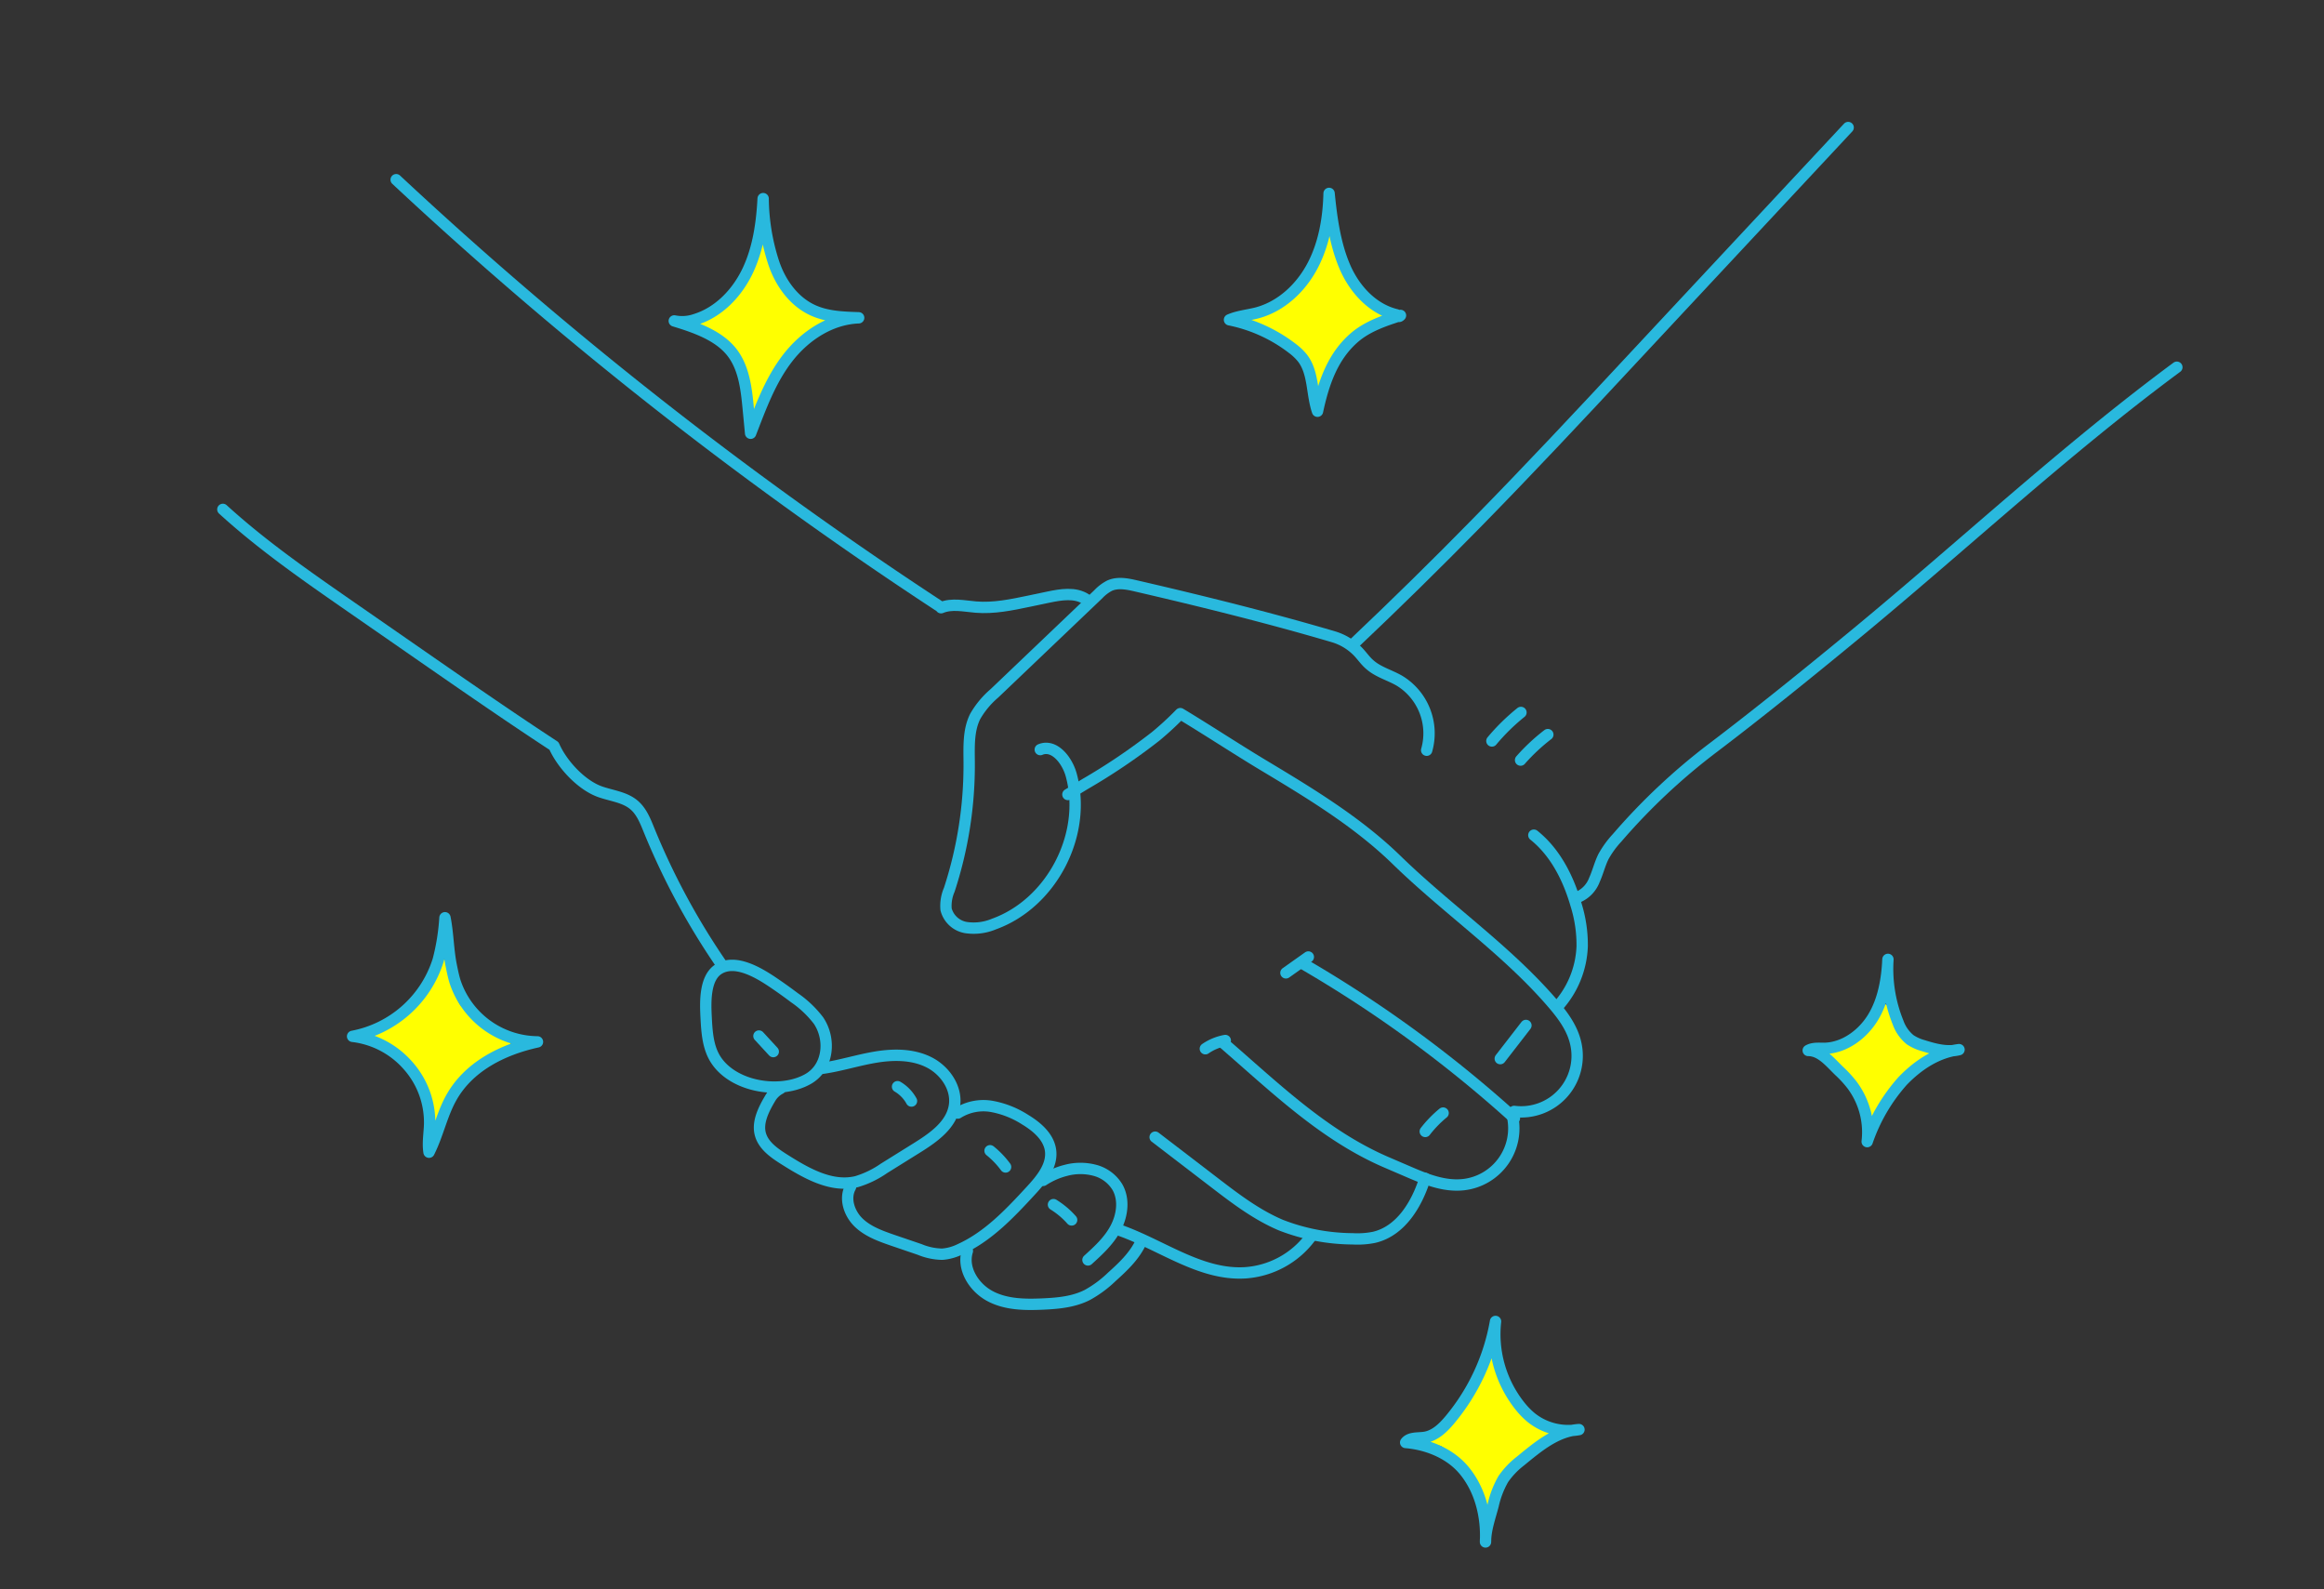 <svg xmlns="http://www.w3.org/2000/svg" viewBox="0 0 512 350"><rect x="0" y="0" width="512" height="350" fill="#333333" stroke="none"/><defs><style>.cls-1{fill:#ff0;}.cls-2{fill:none;stroke:#29b9de;stroke-linecap:round;stroke-linejoin:round;stroke-width:2.5px;}</style></defs><title>10紹介</title><g id="レイヤー_2" data-name="レイヤー 2"><path class="cls-1" d="M425.48,232.92c-5.36,3-10.39,6.58-11.6,13-.3,1.58-3,1.22-2.8-.38.51-5.47-3.52-8.74-7.55-11.65a1.33,1.33,0,0,1-.54-.77h-.05c-.73-.12-.67-1.25,0-1.41l.47-.15a1.11,1.11,0,0,1,1-.32c4.45-1.59,7.49-5,9.44-9.46a1.34,1.34,0,0,1,2.42.32c.61,4.5,2.64,8.9,8,8.08C425.9,229.93,427.06,232,425.48,232.92Z"/><path class="cls-1" d="M340.36,317.58c-6.62,1.33-10.1,8.75-10.82,14.84-.23,1.89-3.09,2-3,0a14.59,14.59,0,0,0-.6-4.4,11.36,11.36,0,0,0-3.26-5c-1.64-1.45-3.36-3.4-5.31-4.53a8.52,8.52,0,0,0-1.83-.23c-2.06,0-1.85-3,0-3v0a12.26,12.26,0,0,1,1.8.18c5.11-3.72,7.34-10.67,10.12-16.18.81-1.62,2.86-.36,2.65,1.11-.86,6.23,5.8,11.81,10.66,14.34A1.58,1.58,0,0,1,340.36,317.58Z"/><path class="cls-1" d="M111.93,230.7a1,1,0,0,1-.11.52c-.71,1.35-1.8,1.53-3.15,2.08a21.05,21.05,0,0,0-5.46,2.89c-2.62,2.2-4.12,5.86-5.61,9a5.13,5.13,0,0,1-.54,1.19,1.13,1.13,0,0,1-1.94,0c-1.56-3.19-.72-6.86-2.76-10.1-2.25-3.58-6.39-4.71-9.15-7.67a6.75,6.75,0,0,1-.8-.11c-.72-.14-.64-1.2,0-1.38,6.95-2,12.51-7.37,13.77-14.69.3-1.76,3-1.25,3,.4a15.81,15.81,0,0,0,2.27,8.6c1,.44,1.79,1.66,2.53,2.45q.57.61,1.16,1.16a23.51,23.51,0,0,0,6.34,2.68A1.69,1.69,0,0,1,111.93,230.7Z"/><path class="cls-1" d="M305.45,69.62c-3.07,2.41-7.26,3.29-9.92,6.29-2.41,2.73-2.45,6.62-4,9.78a1.38,1.38,0,0,1-2.36,0,3.34,3.34,0,0,1-.11-2.74c-.48-1-.74-2.06-1.27-3a13.87,13.87,0,0,0-2.94-3.63,14.93,14.93,0,0,0-4.65-2.78,7.38,7.38,0,0,1-3.15-1.62,11.31,11.31,0,0,1-1.28-.2,1,1,0,0,1,0-1.93c8.56-1.62,12.65-8.19,15-16.05a1.47,1.47,0,0,1,.18-.91l.26-.45a1.65,1.65,0,0,1,3,1.26c0,.14-.09.28-.12.42.8,3.18,1.07,6.11,3.35,8.89a12.79,12.79,0,0,0,4.27,3.35c1.44.7,2.36.73,3.07,2h.12C305.54,68.21,306,69.18,305.45,69.62Z"/><path class="cls-1" d="M182.12,70.72c-1.14,1.69-2.1,1.62-4,2.72a18.56,18.56,0,0,0-5.66,5.48c-2.5,3.56-4.15,7.94-5.86,11.92a.62.62,0,0,1-.85.33,1.21,1.21,0,0,1-1.52-.92c-.75-3.86.12-7.78-1.67-11.49-1.56-3.23-4.21-4.25-6.59-6.32a10.86,10.86,0,0,1-2.13,0,1.05,1.05,0,0,1-.28-2.06c1.81-.62,3.69-.95,5.26-2.08a13.29,13.29,0,0,0,3.4-4.13c1.86-3.11,2.62-6.34,3.83-9.68.58-1.62,3.2-1.47,3.12.42v.14c1.25,1.27,1.33,3,1.89,4.65a11.56,11.56,0,0,0,3.39,5.39A17,17,0,0,0,177.31,67c.91.52,2.21.73,3,1.28a2.44,2.44,0,0,1,.93.95c.1,0,.19.05.29.1A1,1,0,0,1,182.12,70.72Z"/></g><g id="レイヤー_5" data-name="レイヤー 5"><path class="cls-2" d="M49.1,112.2c8.7,7.94,18.42,14.68,28.09,21.39L94.94,145.9c9,6.23,18,12.45,27.11,18.41,1.78,4.06,6.09,8.7,10.28,10.13,2.5.86,5.32,1.15,7.34,2.86,1.65,1.39,2.48,3.49,3.29,5.48a156.52,156.52,0,0,0,16.1,29.81"/><path class="cls-2" d="M87.28,39.58a890.42,890.42,0,0,0,119.38,93.75"/><path class="cls-2" d="M207.32,133.86c2.37-1,5.09-.35,7.66-.14,3.93.33,7.86-.49,11.73-1.3l4.24-.89c2.78-.58,5.91-1.11,8.29.45"/><path class="cls-2" d="M314.31,165.25a13.56,13.56,0,0,0-6-15.31c-2.13-1.24-4.63-1.88-6.49-3.51-1-.84-1.69-1.89-2.56-2.81a12.49,12.49,0,0,0-5.49-3.36c-14.21-4.19-29.06-7.86-43.49-11.2-1.92-.45-4-.87-5.82-.06a9.22,9.22,0,0,0-2.48,1.88l-22.89,21.83a19.43,19.43,0,0,0-4.23,5.07c-1.54,3.06-1.36,6.65-1.34,10.08A88.26,88.26,0,0,1,209.13,196a8.88,8.88,0,0,0-.7,4.31,5.46,5.46,0,0,0,4.38,4,11.55,11.55,0,0,0,6.18-.78c12.75-4.6,20.6-19.8,17-32.87-.89-3.21-3.74-6.84-6.81-5.55"/><path class="cls-2" d="M235.27,175l3.71-2.26a135.79,135.79,0,0,0,15.63-10.55,67.87,67.87,0,0,0,5.42-5c5.79,3.48,12.3,7.76,18.09,11.24,10.41,6.25,20.93,12.58,29.63,21.06,10.69,10.41,23.26,19.12,33.19,30.25,2.66,3,5.34,6.18,6.21,10.07a12.33,12.33,0,0,1-13.56,15"/><path class="cls-2" d="M333.18,245.69a12.48,12.48,0,0,1-10.7,15.24c-4.34.51-8.58-1.26-12.59-3l-4.65-2c-13.79-6-24.48-16.5-35.86-26.32"/><path class="cls-2" d="M265.55,231a11.29,11.29,0,0,1,4.39-1.81"/><path class="cls-2" d="M283.3,214.29l4.94-3.5"/><path class="cls-2" d="M287.1,212.3a275.46,275.46,0,0,1,46.54,34"/><path class="cls-2" d="M254.49,250.48l13.25,10.15c4.56,3.5,9.19,7,14.5,9.24a44.21,44.21,0,0,0,15.77,3,18.48,18.48,0,0,0,4.72-.33c5.84-1.37,9.4-7.22,11.21-13"/><path class="cls-2" d="M343,221.87a20.88,20.88,0,0,0,5.57-13.47,29.6,29.6,0,0,0-1.35-9.1c-1.69-5.84-4.55-11.55-9.3-15.34"/><path class="cls-2" d="M328.68,163.21a45.45,45.45,0,0,1,6.4-6.28"/><path class="cls-2" d="M335,167.42a42.36,42.36,0,0,1,6-5.61"/><path class="cls-2" d="M246,270.75c9.58,3.18,18.33,10.25,28.4,9.6a19.57,19.57,0,0,0,14.43-8"/><path class="cls-2" d="M187.38,261.45c-1.4,2.51-.3,5.82,1.76,7.82s4.87,3,7.59,3.94l5.87,2a13.59,13.59,0,0,0,5,1.05,10.74,10.74,0,0,0,3.89-1.08c6.19-2.8,11-7.91,15.6-12.9,2.31-2.5,4.79-5.48,4.36-8.86-.39-3-3-5.23-5.6-6.8a20.4,20.4,0,0,0-7.28-2.9,10.63,10.63,0,0,0-7.56,1.45"/><path class="cls-2" d="M213.12,275.55c-1.21,3.82,1.4,8,4.94,9.91s7.74,1.95,11.74,1.77c3.34-.15,6.77-.47,9.76-2a25.25,25.25,0,0,0,5.4-4c2.37-2.13,4.75-4.37,6.19-7.22"/><path class="cls-2" d="M229.8,260a16.58,16.58,0,0,1,5.07-2.22,12.4,12.4,0,0,1,6.33,0,8.27,8.27,0,0,1,5,3.74c1.53,2.72,1.06,6.21-.41,9s-3.81,4.92-6.1,7"/><path class="cls-2" d="M232.09,265.34a17.79,17.79,0,0,1,4,3.37"/><path class="cls-2" d="M218.12,253.47a19.15,19.15,0,0,1,3.42,3.57"/><path class="cls-2" d="M181.12,235.32c4-.56,7.79-1.8,11.73-2.46s8.16-.68,11.74,1.09,6.31,5.7,5.68,9.64c-.68,4.23-4.66,7-8.29,9.26l-7.24,4.51a21.26,21.26,0,0,1-6,2.91c-5.53,1.36-11.05-1.8-15.87-4.84-2.27-1.43-4.72-3.1-5.38-5.7s.79-5.47,2.23-7.87a5.47,5.47,0,0,1,2.21-2.09"/><path class="cls-2" d="M155.57,224.13c.17,3.26.39,6.69,2.2,9.4,4,6,14.29,7.57,20.3,4.11,4.53-2.61,5-8.84,2.23-12.88a23.18,23.18,0,0,0-5.28-5q-2.41-1.82-4.91-3.5c-3-2-8-5-11.61-2.91C155.15,215.25,155.41,220.89,155.57,224.13Z"/><path class="cls-2" d="M167.2,228.2l3.16,3.43"/><path class="cls-2" d="M197.74,239.36a8.29,8.29,0,0,1,3.07,3.16"/><path class="cls-2" d="M347.54,197.65a6.68,6.68,0,0,0,3.73-3.85c.76-1.68,1.18-3.5,2-5.14a21,21,0,0,1,3-4.12,137.39,137.39,0,0,1,21.1-19.81c10.34-7.84,21.2-16.64,31.21-24.89,23.74-19.58,46.28-40.66,71-58.95"/><path class="cls-2" d="M298.4,141.64q13.66-12.93,26.84-26.37c11.63-11.86,23-24,34.31-36.16l10-10.72,37.62-40.3"/><path class="cls-2" d="M330.52,233.18l5.66-7.31"/><path class="cls-2" d="M314,249.22a25.07,25.07,0,0,1,3.93-4.05"/><path class="cls-2" d="M347.86,314.89a13.05,13.05,0,0,1-10.47-2.6A16.82,16.82,0,0,1,335.1,310a25.41,25.41,0,0,1-5.62-18.93,46.21,46.21,0,0,1-10.05,21.65c-1.48,1.77-3.28,3.53-5.56,3.88-1.47.23-3.28-.05-4.19,1.13,4.91.41,9.92,2.48,13,6.3,3.49,4.31,4.87,10.07,4.59,15.61,0-2.74,1-5.42,1.69-8.07a20.58,20.58,0,0,1,2.24-5.8,17.82,17.82,0,0,1,3.77-3.95C338.82,318.67,342.89,315.21,347.86,314.89Z"/><path class="cls-2" d="M431.59,231.2c-2.61.66-5.35-.09-7.91-.89A9.82,9.82,0,0,1,420.8,229a8.65,8.65,0,0,1-2.63-3.76,31.48,31.48,0,0,1-2.24-13.92c-.2,4.43-1,9-3.27,12.75s-6.31,6.76-10.74,6.85c-1.21,0-2.51-.14-3.55.46,2.83,0,4.86,2.64,6.9,4.59a25.83,25.83,0,0,1,2.69,2.93,17.37,17.37,0,0,1,3.4,12.56,39.1,39.1,0,0,1,7.83-13.38C422.55,234.6,426.75,231.79,431.59,231.2Z"/><path class="cls-2" d="M308.54,69.48c-3.47,1.13-7,2.3-9.85,4.62-5,4.15-7.06,10.1-8.43,16.48-1.32-3.88-.81-8.48-3.32-11.72a12.34,12.34,0,0,0-2.2-2.1,33.63,33.63,0,0,0-13.87-6.32c1.92-.83,4.06-1,6.09-1.53,5.31-1.42,9.65-5.51,12.21-10.38s3.5-10.44,3.64-15.93c.53,5.34,1.29,11,3.4,16s6.07,9.37,11.27,10.69C308.21,69.44,308,70,308.54,69.48Z"/><path class="cls-2" d="M189.17,70c-3.43-.11-7-.24-10.08-1.66-4.24-1.93-7.18-6.07-8.65-10.5a46.8,46.8,0,0,1-2.31-14.09c-.29,5.41-1.06,10.9-3.37,15.81s-6.36,9.19-11.53,10.8a8.84,8.84,0,0,1-4.68.33c4.61,1.4,9.83,3.18,12.76,7,2.61,3.42,3.12,7.95,3.53,12.23l.53,5.51c2.25-5.8,4.38-11.71,8.2-16.62S183,70.24,189.17,70Z"/><path class="cls-2" d="M118.41,229.49a19.34,19.34,0,0,1-18.18-13.34c-.35-1.16-.59-2.36-.83-3.55-.68-3.39-.69-7.06-1.37-10.45a48.08,48.08,0,0,1-1.49,9.33,24.55,24.55,0,0,1-18.86,16.79,19.23,19.23,0,0,1,12.27,6.5,18.82,18.82,0,0,1,4.7,12.9c-.06,2-.45,4.1-.13,6.12,1.9-3.75,2.82-8.25,4.86-11.92C103.21,234.94,110.68,231.18,118.41,229.49Z"/></g></svg>